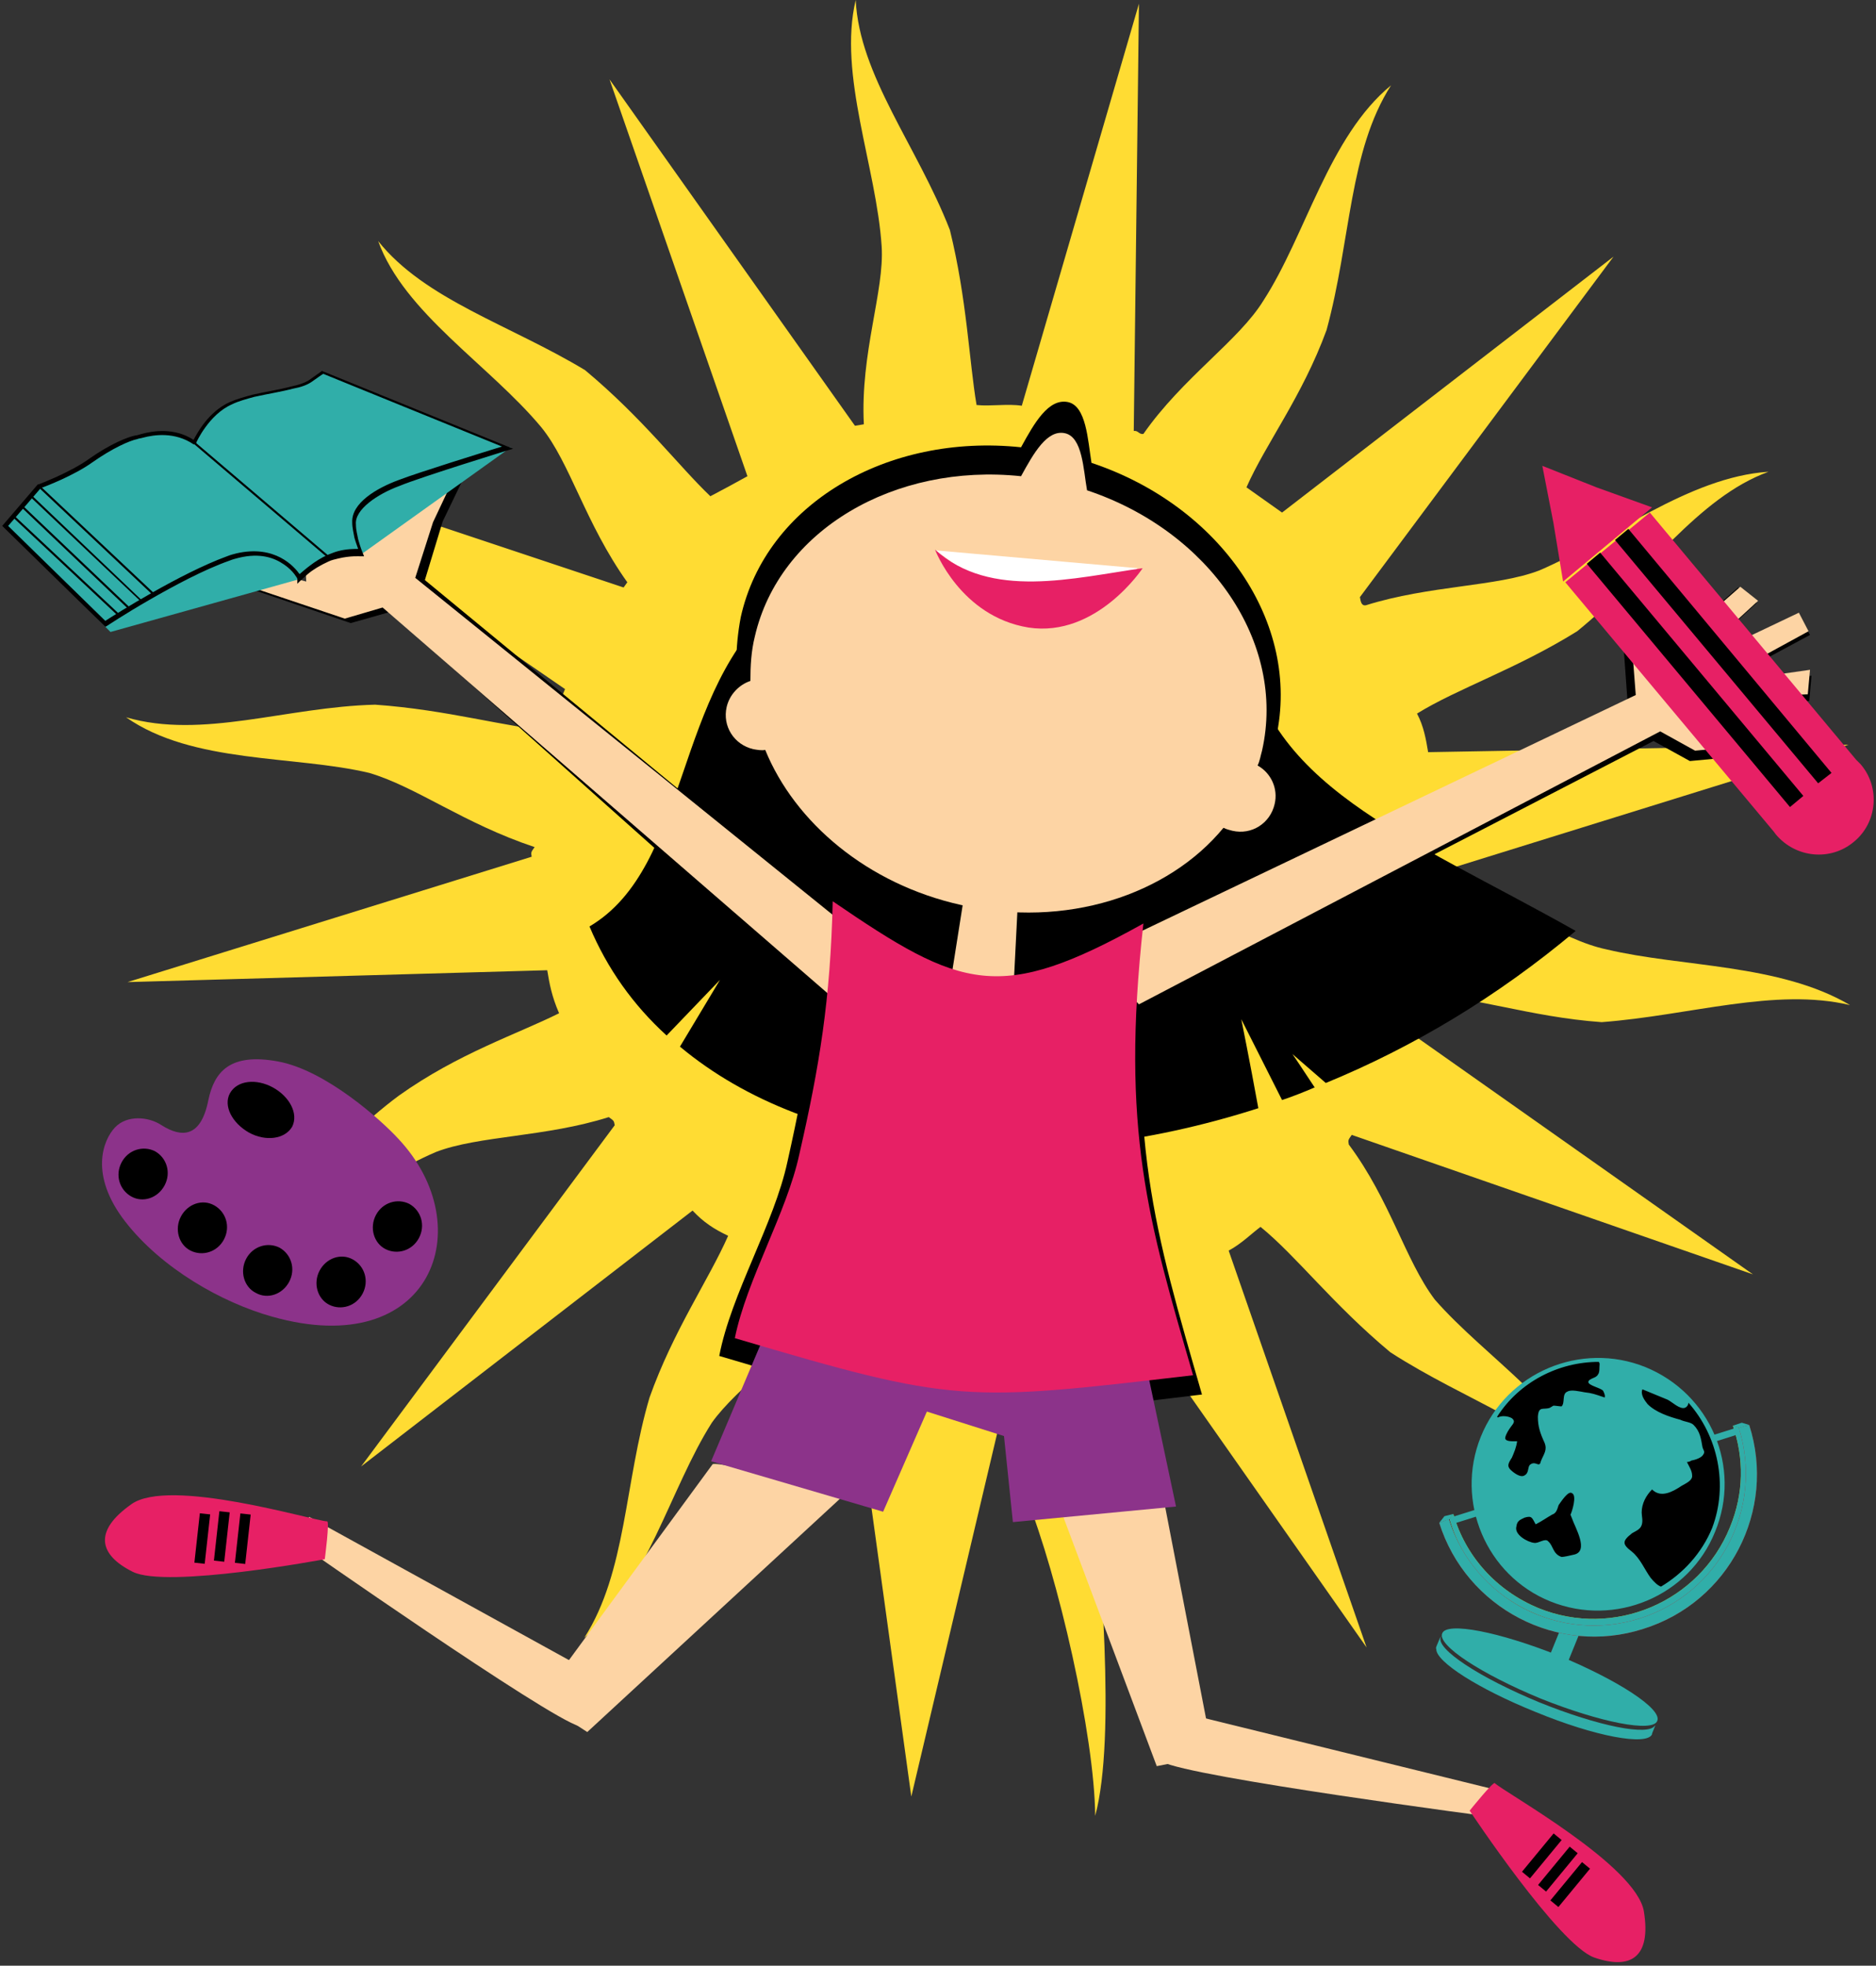 <svg width="253" height="265" fill="none" xmlns="http://www.w3.org/2000/svg"><rect width="100%" height="100%" fill="#333333" stroke="none"/><path fill-rule="evenodd" clip-rule="evenodd" d="M216 137.8c11.9-.9 23.4-4.7 33.5-2.3-9.5-5.6-22.7-5.1-32.8-7.5-6.3-1.3-13.3-6.7-22.3-10l.5-.7 54.4-16.9-56.7 1c-.3-1.8-.6-3.5-1.5-5.2 5.5-3.4 13.4-6 21.6-11.1 9.5-7.7 16.2-18 25.8-21.5-10.8.7-21.3 9.2-30.9 13.3-5.7 2.2-14.8 2-23.4 4.7-.6.1-.7-.5-.8-1.1l34.2-45.9-44.7 34.5c-1.4-1-3.4-2.4-4.8-3.4 2.6-5.9 7.5-12.2 10.8-21.2 3.3-12.1 3-24.1 8.7-33-8.4 6.9-11.5 20.2-17.2 29-3.3 5.4-10.9 10.4-16.2 18-.6.1-.7-.5-1.3-.4l.7-57.6-15.8 54.2c-1.9-.3-4.2.1-6.1-.1-1-5.9-1.3-14.3-3.6-23.6-4.4-11.3-12.2-20.8-12.7-31-2.4 10.1 2.8 22.5 3.5 33.2.4 6-2.9 14.4-2.4 24l-1.2.2-33.1-46.7 18.6 53.5c-1.6.9-3.3 1.8-5 2.7-4.3-4.1-9.1-10.5-16.9-17-10.1-6.1-21.6-9.5-27.9-17.4 3.5 9.7 15 16.7 22 25.1 3.9 4.8 5.9 12.9 11.6 20.9l-.5.7-54-18 46.1 31.7c-.9 2-1.1 3.8-1.4 5.7C68 98 60.4 95.7 50.6 95c-12 .3-23.3 4.7-33.6 1.7 9 6.3 22.7 5.1 32.8 7.5 6.4 1.9 12.7 6.8 22.3 10-.5.7-.5.7-.4 1.3l-54.5 16.9 56.6-1.6c.3 1.8.6 3.5 1.6 5.8-5.6 2.8-13.6 5.4-21.6 11.1-9.6 7.1-16.3 17.4-25.9 20.9 10.9-.1 21.3-9.2 30.9-13.3 5.7-2.2 14.8-2 23.3-4.7.7.5.7.5.8 1.1l-34.2 46 44.7-34.5c1.5 1.6 2.9 2.5 4.8 3.4-2.6 5.9-7.4 12.8-10.6 21.8-3.4 11.5-3.1 23.5-8.8 32.4 8.4-6.9 11.6-20.2 17.2-29 3.4-4.8 11-9.8 16.3-17.4.6-.1.6-.1 1.3.4l9.3 67.4 15.3-64.7c1.9.3-5.9.6-4.1.3 1.7 6.3 1.9 14.2 4.3 24 4.3 10.7 9.2 32.1 9.3 43 2.9-10.8.5-35-.2-45.8-.4-6 2.9-14.4 2.5-23.4.6-.1 1.2-.2 1.1-.8l33.2 47.3-18.6-53.5c1.7-.9 3.2-2.4 4.3-3.2 4.9 4 9.7 10.4 17.5 16.9 10.2 6.6 21.7 10.1 28 18-3.6-10.2-15.2-17.3-22-25.1-4-5.3-6-13.4-11.6-20.9-.1-.6-.1-.6.4-1.3l54.1 18.8-46.1-32.5c.3-1.9 1.2-3.2 1.5-5.1 6.6 0 14.4 2.9 24.2 3.6z" fill="#FFDC33"/><path fill-rule="evenodd" clip-rule="evenodd" d="M118.2 128.4L57.3 78.2l2.4-7.9 2.7-5.6-3.1-.3-4.7 6.4-3.6-4.4-4.7-6.7-2.9 1.5 3.8 5.6-.4 2.1-9.4-7.4-2 2.2 7.7 6.9-.8 1.6L34 69l-.5 3.4 8 2.4.2 4-7-1.9-.6 2.6L47.3 84l5.3-1.5 57.5 51.3 8.1-5.4z" fill="#000"/><path d="M137.7 60.3c1.8-3.3 3.7-6.6 6.3-6.1 2.5.5 2.7 5.1 3.2 8.2 17.4 5.8 28.3 21.6 24.9 37-.2.7-.4 1.4-.6 2.2 1.9 1.1 2.9 3.3 2.4 5.5-.6 2.7-3.3 4.4-6.1 3.8-.4-.1-.8-.2-1.2-.4-7.9 9.6-22.4 14.4-37.4 11-13.3-3-23.6-11.7-27.8-22.1-.5.1-1.1 0-1.7-.1-2.7-.6-2.4-3.3-1.8-6.1.4-1.8-.2-3.2 1.4-3.7 0-2.1.2-4.2.6-6.3 3.4-15.3 19.8-24.8 37.8-22.9z" fill="#000"/><path fill-rule="evenodd" clip-rule="evenodd" d="M147.8 128.3l71.7-33.6-.6-8.3-1.3-6 3.1.4 3.1 7.2 4.5-3.4 6.1-5.4 2.5 2.1-5 4.6-.1 2.2 10.9-5.1 1.4 2.6-9.1 4.9.4 1.8 8.9-1.2-.3 3.4-8.4.5-1.1 3.8 7.2-.2.1 2.7-13.9 1.3-4.9-2.7-68.5 35.4-6.7-7zm-15.4-14.6l3.2.3c1.1.1 1.8 1.1 1.7 2.2l-.8 16.6c-.1 1.1-2 1.5-3.1 1.4l-3.2-.3c-1.1-.1-2.7-1.3-2.5-2.3l2.5-16.1c.2-1.2 1.1-2 2.2-1.8z" fill="#000"/><path d="M215.619 255.201l-4.455 5.398 1.157.955 4.455-5.399-1.157-.954z" fill="#000"/><path fill-rule="evenodd" clip-rule="evenodd" d="M97 182.8c31.3 9.3 32.7 9.1 65.1 5.2-6.3-21.9-10.4-34.8-7-64.2-20.5 11.4-25.9 9.4-44.2-3.2-.4 14.1-1.9 23.5-4.7 36-1.8 8.4-7.6 17.8-9.2 26.2zm28.6-112l28.7 2.5s-7.8 8.3-11.2 8.2c-3.3 0-17.5-10.7-17.5-10.7z" fill="#000"/><path fill-rule="evenodd" clip-rule="evenodd" d="M125.5 70.7c7.9 7.2 19.7 4 29.6 2.6 0 0-6.6 9.9-16.3 8.4-9.7-1.5-13.3-11-13.3-11z" fill="#000"/><path fill-rule="evenodd" clip-rule="evenodd" d="M145.5 80.9c-2 .7-4.3 1.1-6.8.7-1.4-.2-2.6-.6-3.8-1.1.9-.6.7-1 2.3-1.2 1.6-.2 3 .2 3 .2s1.5-.3 2.8-.1c1.5.2 2.8.6 2.5 1.5z" fill="#000"/><path fill-rule="evenodd" clip-rule="evenodd" d="M96.1 197.4l-23.4 31.9 6.5 4.2 35-32.3c.1-.1-17.4-4.3-18.1-3.8zm60 .4l7.5 38.8-7.6 1.5-16.5-44s16.1 3 16.6 3.7z" fill="#FDD4A4"/><path fill-rule="evenodd" clip-rule="evenodd" d="M41.7 204.5l39.2 21.6s1.4 7.6-2.8 6.6c-4.2-1.1-38.2-24.9-38.2-24.9l1.8-3.3zm160.9 37l-43.5-10.7s-6.2 4.7-2.4 6.7c3.8 2.1 44.9 7.5 44.9 7.5l1-3.5z" fill="#FDD4A4"/><path fill-rule="evenodd" clip-rule="evenodd" d="M105.2 81.1c-14.5 11.7-12 35.7-25.7 43.8 2.4 5.7 5.9 10.6 10.4 14.7l7.2-7.5-5.4 9c17.7 14.8 47.8 18 78 8.3-1.2-6.6-2.3-12-2.3-12l5.5 10.9c1.5-.5 3-1.1 4.4-1.7-1.7-2.6-3-4.5-3-4.5l4.5 3.9c11.7-4.8 23.1-11.6 33.7-20.5-22.9-12.9-42.5-19.7-44.7-39.9l-62.6-4.5z" fill="#000"/><path fill-rule="evenodd" clip-rule="evenodd" d="M119.2 128.9L56 77.9l2.4-7.5 2.5-5.3-3-.3-4.4 6.1-3.4-4.2-4.5-6.3-2.7 1.4 3.6 5.3-.4 2-8.9-7-1.9 2.1 7.3 6.5-.8 1.5-7.8-3-.5 3.2 7.6 2.2.2 3.8-6.6-1.7-.7 2.5 12.5 4.2 5.1-1.5 60 52 7.6-5zm18.5-64.7c1.7-3.1 3.5-6.3 5.9-5.8 2.4.5 2.5 4.9 3 7.7 16.5 5.5 26.9 20.5 23.6 35.1-.2.7-.3 1.4-.6 2 1.8 1 2.8 3.1 2.3 5.2-.6 2.6-3.1 4.2-5.7 3.6-.4-.1-.8-.2-1.2-.4-7.5 9.1-21.3 13.6-35.4 10.4-12.6-2.8-22.4-11.1-26.4-20.9-.5.1-1 0-1.6-.1-2.6-.6-4.2-3.1-3.6-5.7.4-1.7 1.7-3 3.2-3.5 0-2 .1-4 .6-6 3.3-14.3 18.8-23.4 35.9-21.6zm9.6 64.5l73.3-35-.6-7.8-1.2-5.7 3 .3 2.9 6.9 4.2-3.2 5.8-5.1 2.4 1.9-4.8 4.4v2.1l10.3-4.9 1.3 2.5-8.6 4.7.4 1.7 8.4-1.2-.3 3.3-7.9.4-1.1 3.6 6.9-.2v2.6l-13.1 1.2-4.7-2.6-70.3 36.8-6.3-6.7z" fill="#FDD4A4"/><path fill-rule="evenodd" clip-rule="evenodd" d="M132.7 114.8l3.1.3c1 .1 1.7 1 1.7 2l-.8 15.8c0 1-1.9 1.4-2.9 1.3l-3.1-.3c-1-.1-2.6-1.2-2.4-2.2l2.4-15.2c.1-1 1-1.8 2-1.7z" fill="#FDD4A4"/><path fill-rule="evenodd" clip-rule="evenodd" d="M106.7 171.5L95.9 197l23.2 6.8 5.9-13.5 10.4 3.3 1.2 11.6 22-2.1-6-28.3-45.9-3.3z" fill="#8C338A"/><path fill-rule="evenodd" clip-rule="evenodd" d="M201.6 240.4c1.4 1.3 19.1 11.1 20.1 17.3 1 6.2-1.8 7.9-6.7 6.2-4.8-1.7-16.8-19.8-16.8-19.8s3.3-4.1 3.4-3.7z" fill="#E72065"/><path d="M213.353 251.034l-4.266 5.166 1.079.892 4.266-5.167-1.079-.891zm-1.661-2.082l-4.265 5.166 1.079.892 4.266-5.167-1.08-.891z" fill="#000"/><path fill-rule="evenodd" clip-rule="evenodd" d="M44.1 205.1c-1.9-.1-21.3-6-26.4-2.3-5.1 3.6-4.4 6.8.2 9.1 4.6 2.3 25.9-1.7 25.9-1.7s.7-5.3.3-5.1z" fill="#E72065"/><path d="M26.952 204.008l-.737 6.659 1.391.154.737-6.659-1.391-.154zm2.634-.277l-.737 6.659 1.392.154.737-6.659-1.392-.154zm2.83.299l-.737 6.659 1.391.154.737-6.659-1.391-.154zm177.107 43.141l-4.266 5.166 1.08.892 4.266-5.167-1.08-.891z" fill="#000"/><path fill-rule="evenodd" clip-rule="evenodd" d="M99.1 180.4c29.7 8.8 31 8.6 61.8 5-6-20.7-9.8-33-6.7-60.9-19.4 10.8-24.5 8.9-41.9-3-.3 13.3-1.8 22.3-4.5 34.1-1.7 7.9-7.1 16.9-8.7 24.8z" fill="#E72065"/><path fill-rule="evenodd" clip-rule="evenodd" d="M126.2 74.2l27.2 2.4s-7.4 7.9-10.6 7.8c-3.1-.1-16.6-10.2-16.6-10.2z" fill="#fff"/><path fill-rule="evenodd" clip-rule="evenodd" d="M126.1 74.1c7.5 6.8 18.7 3.8 28 2.5 0 0-6.2 9.4-15.4 8-9.2-1.5-12.6-10.5-12.6-10.5z" fill="#E72065"/><path d="M223.5 232c-.6 1.6-7.7.2-15.7-3-8-3.3-14-7.2-13.3-8.8.6-1.6 7.7-.2 15.7 3 8 3.3 14 7.2 13.3 8.8z" fill="#30AEA9"/><path d="M222.8 233.7l.4-1v-.1c-.8 1.5-7.7.1-15.6-3.1-8-3.3-14-7.2-13.3-8.8 0 0 0-.1.1-.1l-.2.2-.5 1.2c0 .1-.1.2 0 .3-.1 1.7 5.7 5.4 13.4 8.5 8 3.3 15 4.6 15.7 3v-.1zm-12.1-7.8c-.2.4-.9.5-1.5.2-.7-.3-1.1-.8-.9-1.2l2.6-6.4c.2-.4.8-.5 1.5-.2s1.1.8.9 1.2l-2.6 6.4z" fill="#30AEA9"/><path d="M234.6 192.5l-.9-.3c1.5 4.4 1.5 9.1-.4 13.7-4.1 10.1-15.7 15-25.8 10.9-5.8-2.4-9.9-7.1-11.5-12.7l-.5.7c1.7 5.9 5.8 10.4 11.9 12.9 10.5 4.3 22.5-.7 26.8-11.2 1.9-4.8 2-9.4.4-14z" fill="#B5C81D"/><path d="M234.6 192.5l-.9-.3c1.5 4.4 1.5 9.1-.4 13.7-4.1 10.1-15.7 15-25.8 10.9-5.8-2.4-9.9-7.1-11.5-12.7l-.5.7c1.7 5.9 5.8 10.4 11.9 12.9 10.5 4.3 22.5-.7 26.8-11.2 1.9-4.8 2-9.4.4-14z" fill="#30AEA9"/><path d="M235.9 192.1l-1.4.4c3.4 10.8-2.6 22.3-13.4 25.7-10.8 3.4-22.3-2.6-25.7-13.4l-1.3.5c3.6 11.5 16 18 27.5 14.3 11.6-3.6 18-16 14.3-27.5z" fill="#C21720"/><path d="M235.9 192.1l-1.4.4c3.4 10.8-2.6 22.3-13.4 25.7-10.8 3.4-22.3-2.6-25.7-13.4l-1.3.5c3.6 11.5 16 18 27.5 14.3 11.6-3.6 18-16 14.3-27.5z" fill="#30AEA9"/><path d="M194.1 205.3l.7-.9 1.2-.3-.5.7-1.4.5zm41.8-13.2l-1-.3-1.2.4.9.3 1.3-.4zm-39.5 13.2c-.4.1-.8 0-.8-.2-.1-.2.2-.5.6-.7l37.6-11.8c.4-.1.8 0 .8.2.1.2-.2.5-.6.7l-37.6 11.8z" fill="#30AEA9"/><path d="M231.3 206.5c-3.5 8.7-13.5 12.9-22.2 9.4s-12.9-13.5-9.4-22.2 13.5-12.9 22.2-9.4c8.8 3.6 13 13.5 9.4 22.2z" fill="#30AEA9"/><path d="M211.8 204.2c.2-.4.9-2.6.2-2.9-.5-.4-1.5 1.2-1.8 1.6-.2.6-.3 1.1-.9 1.3-.7.4-1.4.9-2.2 1.3-.5-.9-.5-1.2-1.5-.9-.6.3-1 .4-1.1 1.2-.3 1.1 1.5 2.1 2.4 2.2.6.1 1.5-.7 1.9-.2.7.6.6 1.7 1.8 2.1.3 0 1.2-.2 1.6-.3 2.2-.4.2-3.7-.2-4.9" fill="#000"/><path d="M224.9 193.4c-.3-.2-.7-.2-1.1-.2.3.3.5.6.6.9.3.5.2.8.3 1.3.2.5 1.1 1 1.8 1.3 0-.1-.1-.2-.1-.3-.3-.9-.6-2.6-1.5-3z" fill="#30AEA9"/><path d="M216.2 187.5c-.3-.4-2-.7-2-1.2.1-.5 1.1-.5 1.3-1 .2-.2.2-.7.2-.9 0-.4.1-.6-.1-.8-5.4 0-10.7 2.7-13.7 7.4l.1.1c.5-.3 1.4-.2 1.9.1.5.4.2.7-.1 1.1-.3.4-.7 1-.8 1.5-.1.6 1.1.5 1.6.5-.1.8-.4 1.5-.7 2.2-.5.8-.8 1.2.1 1.9.5.4 1.2.8 1.6.5.6-.3.4-1 .7-1.4.8-.7 1.3.5 1.5-.5.4-1 .9-1.5.5-2.5-.6-1.3-.9-2.2-.9-3.5.1-1.5.7-.9 1.6-1.2.2-.1.3-.2.5-.3.3 0 .8.1 1.1.1.5-.5 0-1.7.8-2 .5-.3 1.7 0 2.3.1 1 .1 1.5.3 2.4.6.1 0 .2.1.3.1.1-.2 0-.5-.2-.9zm11.5 1.6c0 .3-.2.6-.5.7-.7.2-1.7-.8-2.3-1.1-1.2-.5-2.2-.9-3.4-1.4-.3.7.3 1.5.7 2 1.1 1.1 2.9 1.7 4.4 2.1.6.3 1.4.3 1.8.7.9.9 1 1.9 1.2 3 .1.4.4.6.1 1-.2.4-1 .7-1.6.8-.1.1-.4.2-.6.2.3.6.7 1.2.7 1.8.1.7-.9 1.1-1.4 1.4-1.2.8-2.8 1.7-4 .5-.8.8-1.4 1.9-1.4 3.1 0 .5.2 1.1 0 1.7-.2.6-.8.8-1.3 1.1-1.4 1.1-1.3 1.5 0 2.5 1.1.9 1.7 2.4 2.5 3.5.5.6.9 1 1.4 1.2 3-1.8 5.5-4.5 6.9-7.9 2.2-5.8.8-12.4-3.2-16.9z" fill="#000"/><path d="M219.4 190.9c-.2-.2-.4-.8-.8-1-.2-.2-.7 0-1 0-.1.6-.3 1.1-1.1 1.2-1.1.2-.6.3-.7 1.3-.1 1.5-2.3 3.4-.4 4.4.7.3 2 .6 2.4 0 .2-.4.2-.8.7-1.3.5-.3.5-.5.5-1.2 0-.5-.3-1 .3-1.3.1.1.4.2.7.1.2-.1.1-.3.3-.4-.1-.7-.3-1.3-.9-1.8z" fill="#30AEA9"/><path d="M28.1 148.3c.8-3.8 2.9-6.4 9.4-5.2 6.5 1.2 14 8 16.2 10.4 11.2 11.9 4.5 30.1-17 24-6.8-1.9-14.9-6.5-19.8-12.8-4.9-6.3-3-11-1.4-12.7 1.6-1.7 4.5-1.5 6.3-.3 2.7 1.7 5.3 1.7 6.3-3.4z" fill="#8C338A"/><path d="M39.1 151.7c-.8 1.5-3.2 1.8-5.4.6-2.2-1.2-3.3-3.3-2.5-4.8.8-1.5 3.2-1.8 5.4-.6 2.2 1.2 3.3 3.3 2.5 4.8z" fill="#000"/><path d="M31 147.4c1-1.8 3.6-2 5.8-.8 2.2 1.2 3.5 3.5 2.6 5.3-1 1.7-3.6 2-5.8.8-2.3-1.3-3.5-3.6-2.6-5.3zm2.5-.9c-.9.1-1.6.5-1.9 1.1-.3.6-.3 1.4.1 2.2.4.8 1.2 1.6 2.2 2.1 1 .6 2.1.8 3 .7.9-.1 1.6-.5 1.9-1.1.3-.6.3-1.4-.1-2.2-.4-.8-1.2-1.6-2.2-2.1-1.1-.5-2.2-.8-3-.7zm-11.6 13.2c-.8 1.5-2.6 2.1-4.1 1.3-1.4-.8-2-2.6-1.1-4.1.8-1.5 2.6-2.1 4.1-1.3 1.4.7 2 2.5 1.1 4.1z" fill="#000"/><path d="M16.4 156.7c.9-1.7 2.9-2.3 4.5-1.5 1.6.9 2.2 2.9 1.3 4.6-.9 1.7-2.9 2.4-4.5 1.5-1.6-.9-2.2-2.9-1.3-4.6zm.6.3c-.7 1.4-.3 3 1 3.7 1.3.7 2.9.2 3.6-1.2.7-1.4.3-3-1-3.7-1.2-.7-2.9-.1-3.6 1.2zm13 10c-.8 1.5-2.6 2.1-4.1 1.3-1.4-.8-1.9-2.6-1.1-4.1.8-1.5 2.6-2.1 4.1-1.3 1.4.7 1.9 2.6 1.1 4.1z" fill="#000"/><path d="M24.4 164c.9-1.7 2.9-2.4 4.5-1.5 1.6.9 2.2 2.9 1.3 4.6-.9 1.7-2.9 2.3-4.5 1.5-1.6-.8-2.2-2.9-1.3-4.6zm.6.4c-.7 1.4-.3 3 1 3.7 1.3.7 2.9.2 3.6-1.2.7-1.4.3-3-1-3.7-1.2-.7-2.9-.2-3.6 1.2zm13.8 8.3c-.8 1.5-2.6 2.1-4.1 1.3-1.4-.8-2-2.6-1.1-4.1.8-1.5 2.6-2.1 4.1-1.3 1.4.7 1.9 2.6 1.1 4.1z" fill="#000"/><path d="M33.2 169.7c.9-1.7 2.9-2.3 4.5-1.5 1.6.9 2.2 2.9 1.3 4.6-.9 1.7-2.9 2.4-4.5 1.5-1.6-.8-2.2-2.9-1.3-4.6zm.6.4c-.7 1.4-.3 3 1 3.7 1.3.7 2.9.1 3.6-1.2.7-1.4.3-3-1-3.7-1.2-.7-2.9-.2-3.6 1.2zm14.8 4.2c-.8 1.5-2.6 2.1-4.1 1.3-1.4-.8-2-2.6-1.1-4.1.8-1.5 2.6-2.1 4.1-1.3 1.5.7 2 2.6 1.1 4.1z" fill="#000"/><path d="M43.1 171.3c.9-1.7 2.9-2.4 4.5-1.5 1.6.9 2.2 2.9 1.3 4.6-.9 1.7-2.9 2.3-4.5 1.5-1.6-.8-2.2-2.9-1.3-4.6zm.6.3c-.7 1.4-.3 3 1 3.7 1.3.7 2.9.2 3.6-1.2.7-1.4.3-3-1-3.7-1.2-.7-2.9-.1-3.6 1.2zm12.5-4.8c-.8 1.5-2.6 2.1-4.1 1.3-1.4-.8-2-2.6-1.1-4.1.8-1.5 2.6-2.1 4.1-1.3 1.4.7 1.9 2.6 1.1 4.1z" fill="#000"/><path d="M50.7 163.8c.9-1.7 2.9-2.3 4.5-1.5 1.6.9 2.2 2.9 1.3 4.6-.9 1.7-2.9 2.3-4.5 1.5-1.6-.8-2.2-2.9-1.3-4.6zm.6.4c-.7 1.4-.3 3 1 3.7 1.3.7 2.9.2 3.6-1.2.7-1.4.3-3-1-3.7-1.3-.7-2.9-.2-3.6 1.2z" fill="#000"/><path d="M40.3 78.1l-25.4 7.1L.7 70.9l37.1 3 2.5 4.2zM23.2 66.8l25.7 7.8 20-14.3L26 62.8l-2.8 4z" fill="#30AEA9"/><path d="M40.3 77.9s-2.7-5-9.6-2.6c-6.8 2.5-16.5 8.8-16.5 8.8L.7 70.9l4.6-5.4s4.3-1.6 7-3.5 5-2.8 6.1-3.1c1.1-.3 4.6-1.4 7.8.8 0 0 1.5-3.7 4.9-5.3 3.4-1.5 9-1.8 10.7-3l1.7-1.2 25 10.2S56.8 64 53.9 65.2c-3 1.1-6.3 3.1-6.1 5.5.1 2.3.9 3.8.9 3.8s-2.3-.2-4.5.7c-2.2.9-3.9 2.7-3.9 2.7z" fill="#30AEA9"/><path d="M40.1 78s-.1-.2-.4-.6c-.3-.4-.8-.9-1.4-1.3-1.3-.9-3.2-1.6-6.1-.9-.4.1-.8.2-1.3.4-3.4 1.2-7.5 3.4-10.8 5.3-3.3 1.9-5.7 3.5-5.7 3.5l-.2.1L.3 70.9l4.8-5.6h.1s4.3-1.6 6.9-3.5c2.7-1.9 5.1-2.9 6.2-3.1.2 0 .4-.1.8-.2 1.5-.4 4.4-.9 7 .8.5-.9 2-3.8 4.9-5.1.9-.4 2-.7 3.1-1 1.8-.4 3.7-.7 5.2-1.1 1-.2 1.8-.5 2.3-.8l1.7-1.2.1-.1 25.8 10.5-.7.2s-11.7 3.6-14.6 4.8c-3 1.1-6.1 3.2-5.9 5.2 0 .8.2 1.4.3 2 .3 1.1.6 1.8.6 1.8l.2.5h-.5s-1.4-.1-3 .3c-.4.1-.9.2-1.3.4-1.1.5-2.1 1.1-2.8 1.7-.7.6-1.1 1-1.1 1l-.3.3V78zm.2-.1l.2-.1-.2.1zm.1-.5c.6-.5 2-1.8 3.8-2.6.5-.2 1-.4 1.4-.5 1.1-.3 2.2-.3 2.7-.3-.1-.3-.3-.8-.5-1.5-.1-.6-.3-1.3-.3-2.1-.1-2.6 3.3-4.6 6.3-5.7 2.6-1 11.3-3.7 13.9-4.5l-24.1-9.8c-.2.1-.6.4-1.6 1.1-.6.4-1.4.7-2.5.9-1.5.4-3.4.7-5.2 1.1-1.1.3-2.2.6-3 1-1.6.7-2.8 2-3.6 3.1-.8 1.1-1.2 2-1.2 2l-.1.3h-.3c-2.5-1.7-5.3-1.3-6.8-.9-.3.1-.6.1-.8.2-1 .2-3.3 1.2-6 3.1-2.5 1.8-6.4 3.3-7 3.5l-4.4 5.1 13.1 12.8c1.4-.9 10.1-6.4 16.4-8.7.5-.2.9-.3 1.3-.4 5.2-1.2 7.8 1.8 8.5 2.8z" fill="#000"/><path d="M1.7 69.7l.2-.2 14.2 13.3-.2.2L1.7 69.7zm1.2-1.3l.2-.2 14.3 13.6-.2.2L2.9 68.4zM4 66.9l.2-.2 14.9 14.2-.1.2L4 66.9zm1.2-1.2l.2-.2L20.8 80l-.2.2L5.2 65.7zm20.9-5.9l.2-.2L44.4 75l-.2.2-18.1-15.4z" fill="#000"/><path d="M211.1 78.5l28.1 33.6c.1.1.2.3.3.4 2.7 3.2 7.4 3.6 10.5 1 3.2-2.6 3.6-7.4.9-10.5l-.6-.6-27.8-33.3-11.4 9.4z" fill="#E72065"/><path d="M243.2 107.3l-1.8 1.5L214 76l1.8-1.5 27.4 32.8zm3.8-3.1l-1.8 1.4-27.4-32.8 1.8-1.5 27.4 32.9z" fill="#000"/><path d="M208 62.8l7.3 2.9 7.5 2.7-6 5-6 5-1.3-7.9-1.5-7.7z" fill="#E72065"/></svg>